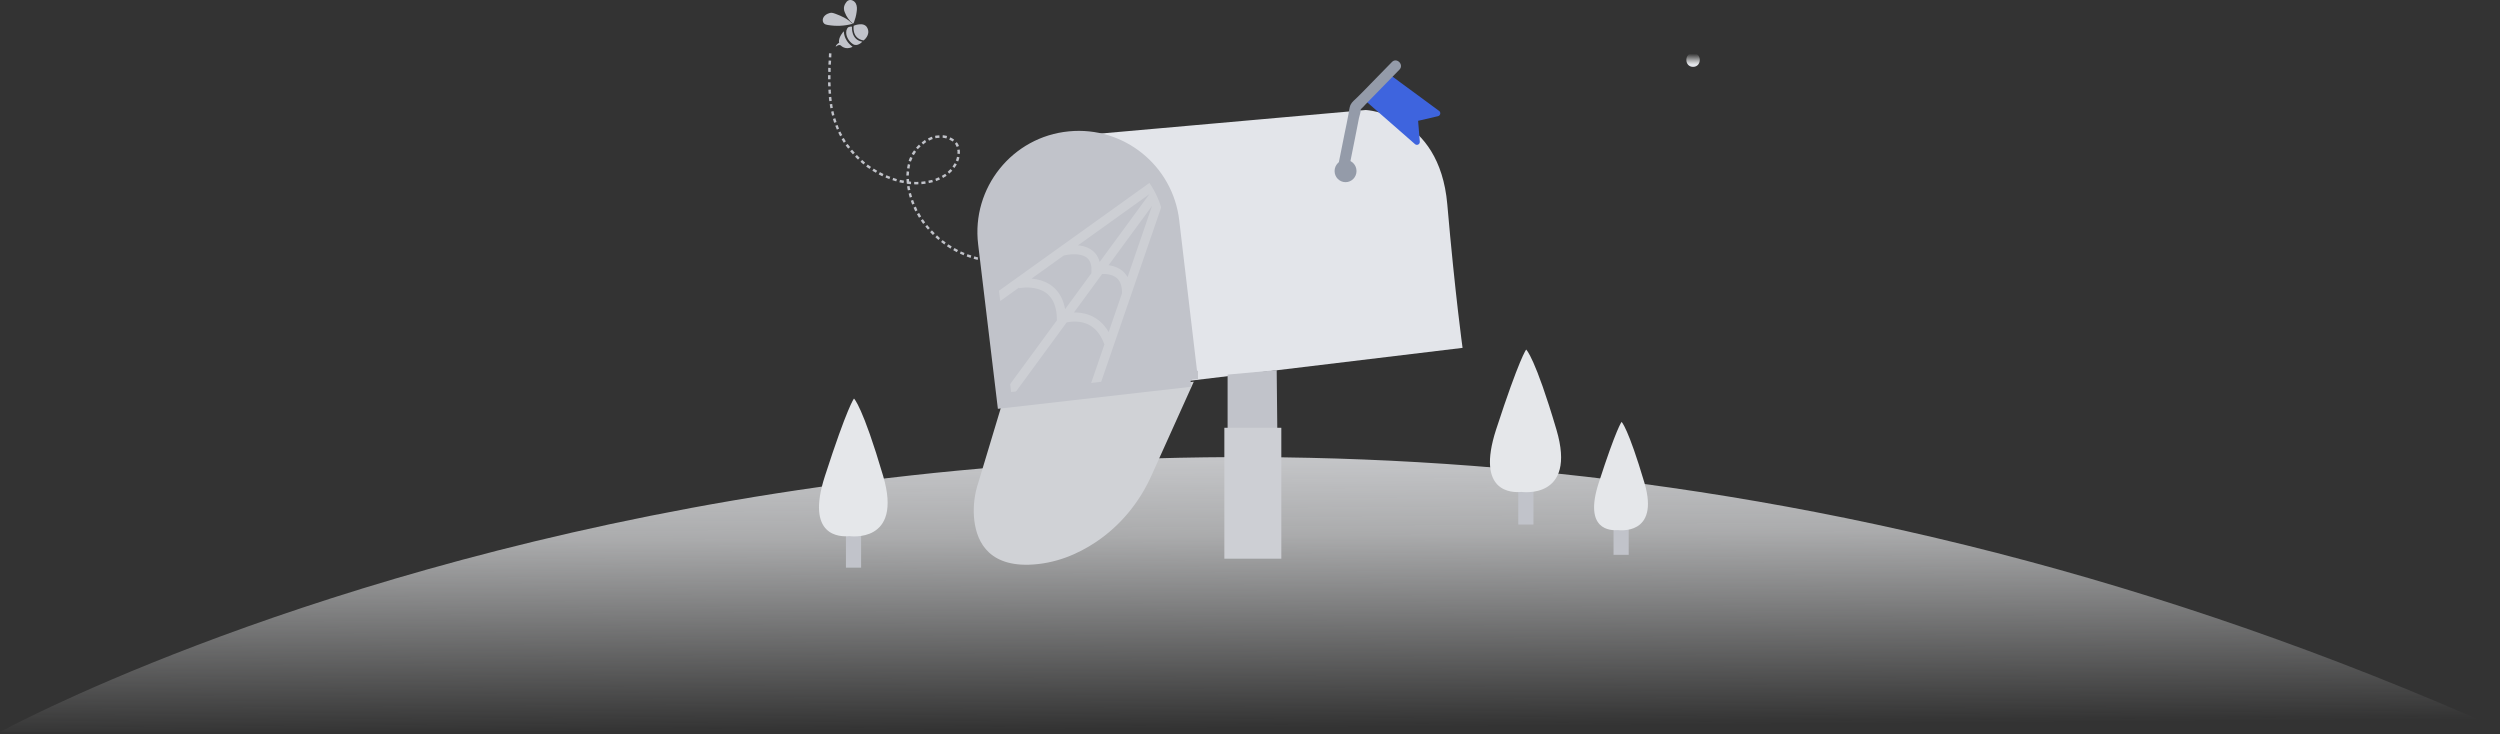 
<svg width="824" height="242" fill="none" xmlns="http://www.w3.org/2000/svg">
  <rect width="100%" height="100%" fill="#333333" stroke="none"/>
  <path d="M0 241.266s369.993-203.226 824-.957l-824 .957Z" fill="url(#a)"/>
  <path d="M281.32 167.026v20.072" stroke="#C1C3CA" stroke-width="5" stroke-miterlimit="10"/>
  <path d="M291.09 156.888c-6.818-23.128-9.617-25.522-9.617-25.522s-2.137 2.547-9.567 25.522c-6.513 20.021 4.987 20.123 8.091 19.817-.051 0 17.708 2.649 11.093-19.817Z" fill="#E5E7EA"/>
  <path d="M502.926 152.1v20.785" stroke="#C1C3CA" stroke-width="5" stroke-miterlimit="10"/>
  <path d="M513.002 141.605c-7.074-23.943-9.974-26.388-9.974-26.388s-2.188 2.649-9.923 26.388c-6.717 20.734 5.191 20.836 8.346 20.53.05 0 18.42 2.7 11.551-20.53Z" fill="#E5E7EA"/>
  <path d="M534.322 167.077v15.793" stroke="#C1C3CA" stroke-width="5" stroke-miterlimit="10"/>
  <path d="M542.006 159.13c-5.394-18.187-7.531-20.072-7.531-20.072s-1.679 1.987-7.531 20.072c-5.089 15.69 3.918 15.792 6.361 15.588-.051 0 13.891 2.038 8.701-15.588Z" fill="#E5E7EA"/>
  <path d="m349.761 45.169 100.397-8.915s24.272 1.172 26.868 31.075c2.595 29.904 5.037 47.326 5.037 47.326l-92.153 11.106-5.954-50.332c-.763-6.521-3.256-12.685-7.327-17.83-4.987-6.266-13.281-12.736-26.868-12.43Z" fill="#E3E5EA"/>
  <path d="m392.963 125.202-61.928 7.03-6.259-52.268c-2.086-17.423 10.534-33.113 27.987-34.845 16.894-1.63 32.007 10.545 33.992 27.459l6.208 52.625ZM404.616 123.469v18.391h16.385l-.204-19.868-16.181 1.477Z" fill="#C1C3CA"/>
  <path d="m330.374 132.792-7.887 26.185c-1.221 3.617-1.73 7.438-1.476 11.258.509 7.183 3.918 16.251 18.064 15.895 8.753-.255 16.182-3.515 22.085-7.438 8.243-5.502 14.604-13.347 18.573-22.415l13.739-30.464-63.098 6.979Z" fill="#D0D2D6"/>
  <path d="M422.324 140.994h-18.777v43.149h18.777v-43.149Z" fill="#CDCFD4"/>
  <path d="m381.768 60.045-54.447 39.023M382.989 60.861l-51.75 70.607M360.396 128.666l22.441-65.258M350.27 82.766s11.042-3.006 10.991 6.266c0 0 10.635-2.394 10.025 8.253M335.615 93.515s13.994-3.006 14.248 11.666c0 0 11.195-4.126 15.52 7.744" stroke="#CDCFD4" stroke-width="3" stroke-miterlimit="10"/>
  <path fill-rule="evenodd" clip-rule="evenodd" d="m273.789 22.398-.814-.051v1.325l.814.051v-1.325ZM273.942 20.004l-.814-.051-.102 1.324.814.051.102-1.325ZM274.044 17.609l-.814-.051-.051 1.324.814.051.051-1.325ZM273.84 29.53l-.814.051c.051.458.051.917.102 1.325l.814-.051c-.102-.407-.102-.866-.102-1.324ZM273.738 27.136h-.814c0 .458 0 .917.051 1.325h.814c0-.407-.051-.866-.051-1.325ZM273.738 24.793h-.814v1.325h.814v-1.325ZM274.705 36.611l-.763.204.305 1.325.763-.204-.305-1.325ZM274.298 34.268l-.814.102c.051.459.153.917.203 1.324l.815-.153c-.102-.357-.153-.815-.204-1.274ZM273.993 31.925l-.814.102c.051.459.101.917.152 1.325l.815-.102c-.051-.459-.102-.866-.153-1.325ZM276.995 43.336l-.712.357c.203.408.407.815.61 1.223l.713-.407c-.255-.357-.407-.764-.611-1.172ZM276.079 41.196l-.763.255.509 1.274.712-.306-.458-1.223ZM275.316 38.955l-.763.255c.102.459.254.866.407 1.274l.763-.255c-.153-.459-.305-.866-.407-1.274ZM280.863 49.347l-.662.509.916 1.019.611-.56-.865-.968ZM279.387 47.462l-.662.459c.255.357.56.713.814 1.07l.662-.509c-.255-.306-.56-.662-.814-1.019ZM278.115 45.475l-.713.407c.204.408.458.764.713 1.172l.661-.459c-.203-.357-.458-.764-.661-1.121ZM286.002 54.238l-.509.662c.356.306.763.509 1.12.764l.458-.662c-.357-.255-.713-.509-1.069-.764ZM284.17 52.709l-.56.611c.357.306.662.611 1.018.866l.509-.611c-.305-.255-.662-.56-.967-.866ZM282.44 51.079l-.611.56c.305.306.611.662.967.968l.56-.611c-.306-.255-.611-.611-.916-.917ZM292.159 57.752l-.305.764c.407.153.814.357 1.272.509l.305-.764c-.458-.153-.865-.306-1.272-.509ZM290.022 56.734l-.407.764 1.221.611.356-.764-1.17-.611ZM287.986 55.562l-.458.713 1.171.662.407-.662-1.12-.713ZM298.978 59.739l-.102.815c.458.051.916.153 1.374.153l.051-.815c-.458-.051-.916-.102-1.323-.153ZM296.637 59.281l-.203.815 1.373.255.153-.815-1.323-.255ZM294.398 58.619l-.254.764c.407.153.865.255 1.272.407l.203-.764c-.407-.153-.814-.255-1.221-.408ZM306 59.535l.153.815c.458-.102.916-.204 1.323-.306l-.204-.764c-.407.051-.814.153-1.272.255ZM303.659 59.892l.051.815c.458-.051.916-.102 1.374-.153l-.102-.815c-.407.051-.865.102-1.323.153ZM301.318 59.944v.815c.458 0 .916.051 1.374 0v-.815c-.458.051-.916 0-1.374 0ZM312.36 56.632l.509.611c.356-.306.662-.662 1.018-.968l-.611-.56c-.305.306-.61.611-.916.917ZM310.427 57.956l.407.713c.407-.255.763-.51 1.17-.713l-.458-.662c-.407.204-.763.458-1.119.662ZM308.29 58.925l.254.764c.407-.153.865-.357 1.272-.509l-.356-.764c-.356.153-.763.357-1.17.509ZM315.566 50.672l.814.051c.051-.459 0-.968-.051-1.426l-.814.102c.102.407.102.866.051 1.274ZM315.058 52.913l.763.306c.203-.459.305-.917.407-1.375l-.814-.153c-.051.408-.204.815-.356 1.223ZM313.938 54.9l.662.459c.254-.407.508-.764.763-1.172l-.713-.408c-.254.408-.458.764-.712 1.121ZM311.953 45.628l.204-.815c-.458-.102-.916-.204-1.425-.255l-.051.815c.458.102.865.153 1.272.255ZM313.989 46.647l.508-.611c-.407-.306-.814-.56-1.272-.764l-.356.764c.407.153.763.357 1.12.611ZM315.312 48.43l.763-.306c-.153-.459-.407-.917-.712-1.274l-.611.509c.203.306.407.662.56 1.07ZM305.287 46.851l-.407-.713c-.203.102-.407.255-.559.408-.204.153-.408.255-.56.407l.509.662c.152-.153.356-.255.508-.407.153-.153.306-.255.509-.357ZM307.425 45.832l-.255-.764c-.254.051-.458.153-.661.255-.204.102-.407.204-.662.306l.356.713c.204-.102.407-.204.611-.255.204-.102.356-.204.611-.255ZM309.664 45.424l-.051-.815c-.255 0-.458.051-.713.051-.254 0-.458.051-.712.102l.153.815c.203-.051.407-.102.61-.102.204 0 .509-.051.713-.051ZM300.758 52.047l-.763-.306c-.203.408-.356.866-.509 1.274l.764.255c.203-.407.356-.815.508-1.223ZM301.929 50.009l-.662-.459c-.152.204-.254.408-.407.56-.102.204-.254.407-.356.611l.712.407c.102-.204.204-.357.357-.56.101-.204.203-.356.356-.56ZM303.456 48.277l-.56-.611c-.153.153-.356.306-.509.509-.152.153-.305.357-.458.509l.611.509c.152-.153.254-.356.407-.458.203-.153.356-.306.509-.459Z" fill="#C1C3CA"/>
  <path fill-rule="evenodd" clip-rule="evenodd" d="m299.588 58.975-.814.051c0 .459.051.917.102 1.375l.814-.102c-.051-.459-.102-.917-.102-1.325ZM299.639 56.581l-.814-.102c-.051.459-.051.917-.102 1.375h.814c.051-.407.051-.815.102-1.274ZM299.995 54.289l-.763-.204c-.102.459-.204.917-.254 1.375l.814.102c.051-.407.101-.866.203-1.274ZM300.962 65.903l-.763.255c.152.408.305.866.458 1.274l.763-.306c-.153-.407-.305-.815-.458-1.223ZM300.25 63.611l-.764.204c.102.459.255.866.357 1.325l.763-.255c-.102-.407-.255-.815-.356-1.274ZM299.792 61.319l-.814.102c.05.459.152.917.254 1.325l.814-.153c-.102-.407-.203-.815-.254-1.274ZM304.168 72.221l-.662.459.764 1.121.661-.509-.763-1.07ZM302.947 70.183l-.713.408.662 1.172.712-.408-.661-1.172ZM301.878 68.094l-.763.357c.203.407.356.815.559 1.223l.713-.357-.509-1.223ZM308.849 77.57l-.559.612 1.017.917.509-.611-.967-.917ZM307.17 75.939l-.61.56.916.968.61-.611-.916-.917ZM305.593 74.156l-.611.509.865 1.019.611-.509-.865-1.019ZM314.599 81.747l-.407.713 1.171.662.407-.713-1.171-.662ZM312.564 80.524l-.458.662 1.17.764.407-.713-1.119-.713ZM310.681 79.149l-.509.611 1.069.815.458-.662-1.018-.764ZM321.113 84.498l-.204.815 1.323.357.153-.815-1.272-.356ZM318.874 83.785l-.254.764 1.272.458.254-.815-1.272-.407ZM316.686 82.868l-.306.713 1.222.56.305-.764-1.221-.509ZM281.371 8.491s-.712 4.177 3.257 4.84c0 0 2.392-1.732 1.272-4.075-1.068-2.292-4.529-.764-4.529-.764Z" fill="#C1C3CA"/>
  <path fill-rule="evenodd" clip-rule="evenodd" d="M280.812 8.796s-.407 4.33 3.409 4.942c0 0-1.628 1.834-3.155.764-1.425-.968-2.442-2.802-2.086-4.483.101-.408.305-.815.661-1.07.306-.102.713-.255 1.171-.153Z" fill="#C1C3CA"/>
  <path fill-rule="evenodd" clip-rule="evenodd" d="M278.115 10.324c0-.102-1.985 2.14-1.527 3.77 0 0-1.17.611-1.119 1.325 0 0 .865-.866 1.628-.459 0 0 1.527 1.732 3.918.459.051-.051-2.697-1.579-2.9-5.094ZM281.117 7.777c-1.221-.968-2.137-2.292-2.697-3.77-.153-.357-.254-.713-.254-1.121-.051-.611.152-1.223.509-1.783.254-.408.508-.764.966-.968.865-.408 1.985.153 2.443 1.019.458.866.407 1.885.254 2.853-.152 1.121-.458 2.292-.865 3.362-.102.204-.203.407-.356.407-.153.051-.305-.102-.458-.204-1.425-1.477-3.358-2.292-5.241-3.006-.407-.153-.865-.306-1.272-.357-.509 0-.967.153-1.425.357-.611.306-1.17.764-1.425 1.426-.254.662-.102 1.426.407 1.834.306.255.713.306 1.12.408 2.697.459 5.444.357 8.091-.357" fill="#C1C3CA"/>
  <path d="m392.352 124.998-61.266 6.979-6.208-51.758c-2.086-17.219 10.432-32.808 27.682-34.438 16.741-1.63 31.701 10.443 33.635 27.153l6.157 52.064Z" stroke="#C1C3CA" stroke-width="5" stroke-miterlimit="10"/>
  <path d="M457.995 24.537 474.329 36.56c.661.458.458 1.528-.356 1.732l-6.565 1.528.56 6.877c.051.866-.916 1.375-1.577.815l-16.487-14.417 8.091-8.559Z" fill="#3E64DE"/>
  <path d="M443.492 60.044c1.996 0 3.613-1.642 3.613-3.668 0-2.026-1.617-3.668-3.613-3.668-1.995 0-3.613 1.642-3.613 3.668 0 2.026 1.618 3.668 3.613 3.668Z" fill="#949BA9"/>
  <path d="M444.815 54.542c.611-3.057 1.222-6.113 1.832-9.17.407-2.14.865-4.279 1.272-6.47.204-.917.713-2.292.611-3.209.051.662-.814 1.019.102.204.509-.459 1.017-1.019 1.475-1.528 1.527-1.528 3.054-3.108 4.529-4.636 2.188-2.241 4.427-4.534 6.615-6.776 1.629-1.63-.916-4.177-2.493-2.496-2.341 2.394-4.631 4.738-6.971 7.132-1.476 1.528-2.952 3.057-4.478 4.534-.713.713-1.73 1.477-2.188 2.445-.407.917-.458 2.14-.662 3.057-.407 2.089-.814 4.228-1.272 6.317-.661 3.209-1.272 6.47-1.934 9.679-.305 2.191 3.155 3.159 3.562.917Z" fill="#949BA9"/>
  <path d="M558.035 22.041c2.952 0 2.952-4.585 0-4.585-2.951 0-2.951 4.585 0 4.585Z" fill="url(#b)"/>
  <defs>
    <linearGradient id="a" x1="406.358" y1="69.219" x2="408.386" y2="355.63" gradientUnits="userSpaceOnUse">
      <stop offset=".165" stop-color="#E3E5EA"/>
      <stop offset=".374" stop-color="#F4F5F7" stop-opacity=".62"/>
      <stop offset=".596" stop-color="#F6F7F8" stop-opacity="0"/>
    </linearGradient>
    <linearGradient id="b" x1="558.006" y1="22.027" x2="558.065" y2="17.442" gradientUnits="userSpaceOnUse">
      <stop offset=".165" stop-color="#E3E5EA"/>
      <stop offset=".283" stop-color="#EDEFF1" stop-opacity=".85"/>
      <stop offset=".466" stop-color="#F4F5F7" stop-opacity=".614"/>
      <stop offset=".946" stop-color="#F6F7F8" stop-opacity="0"/>
    </linearGradient>
  </defs>
</svg>
